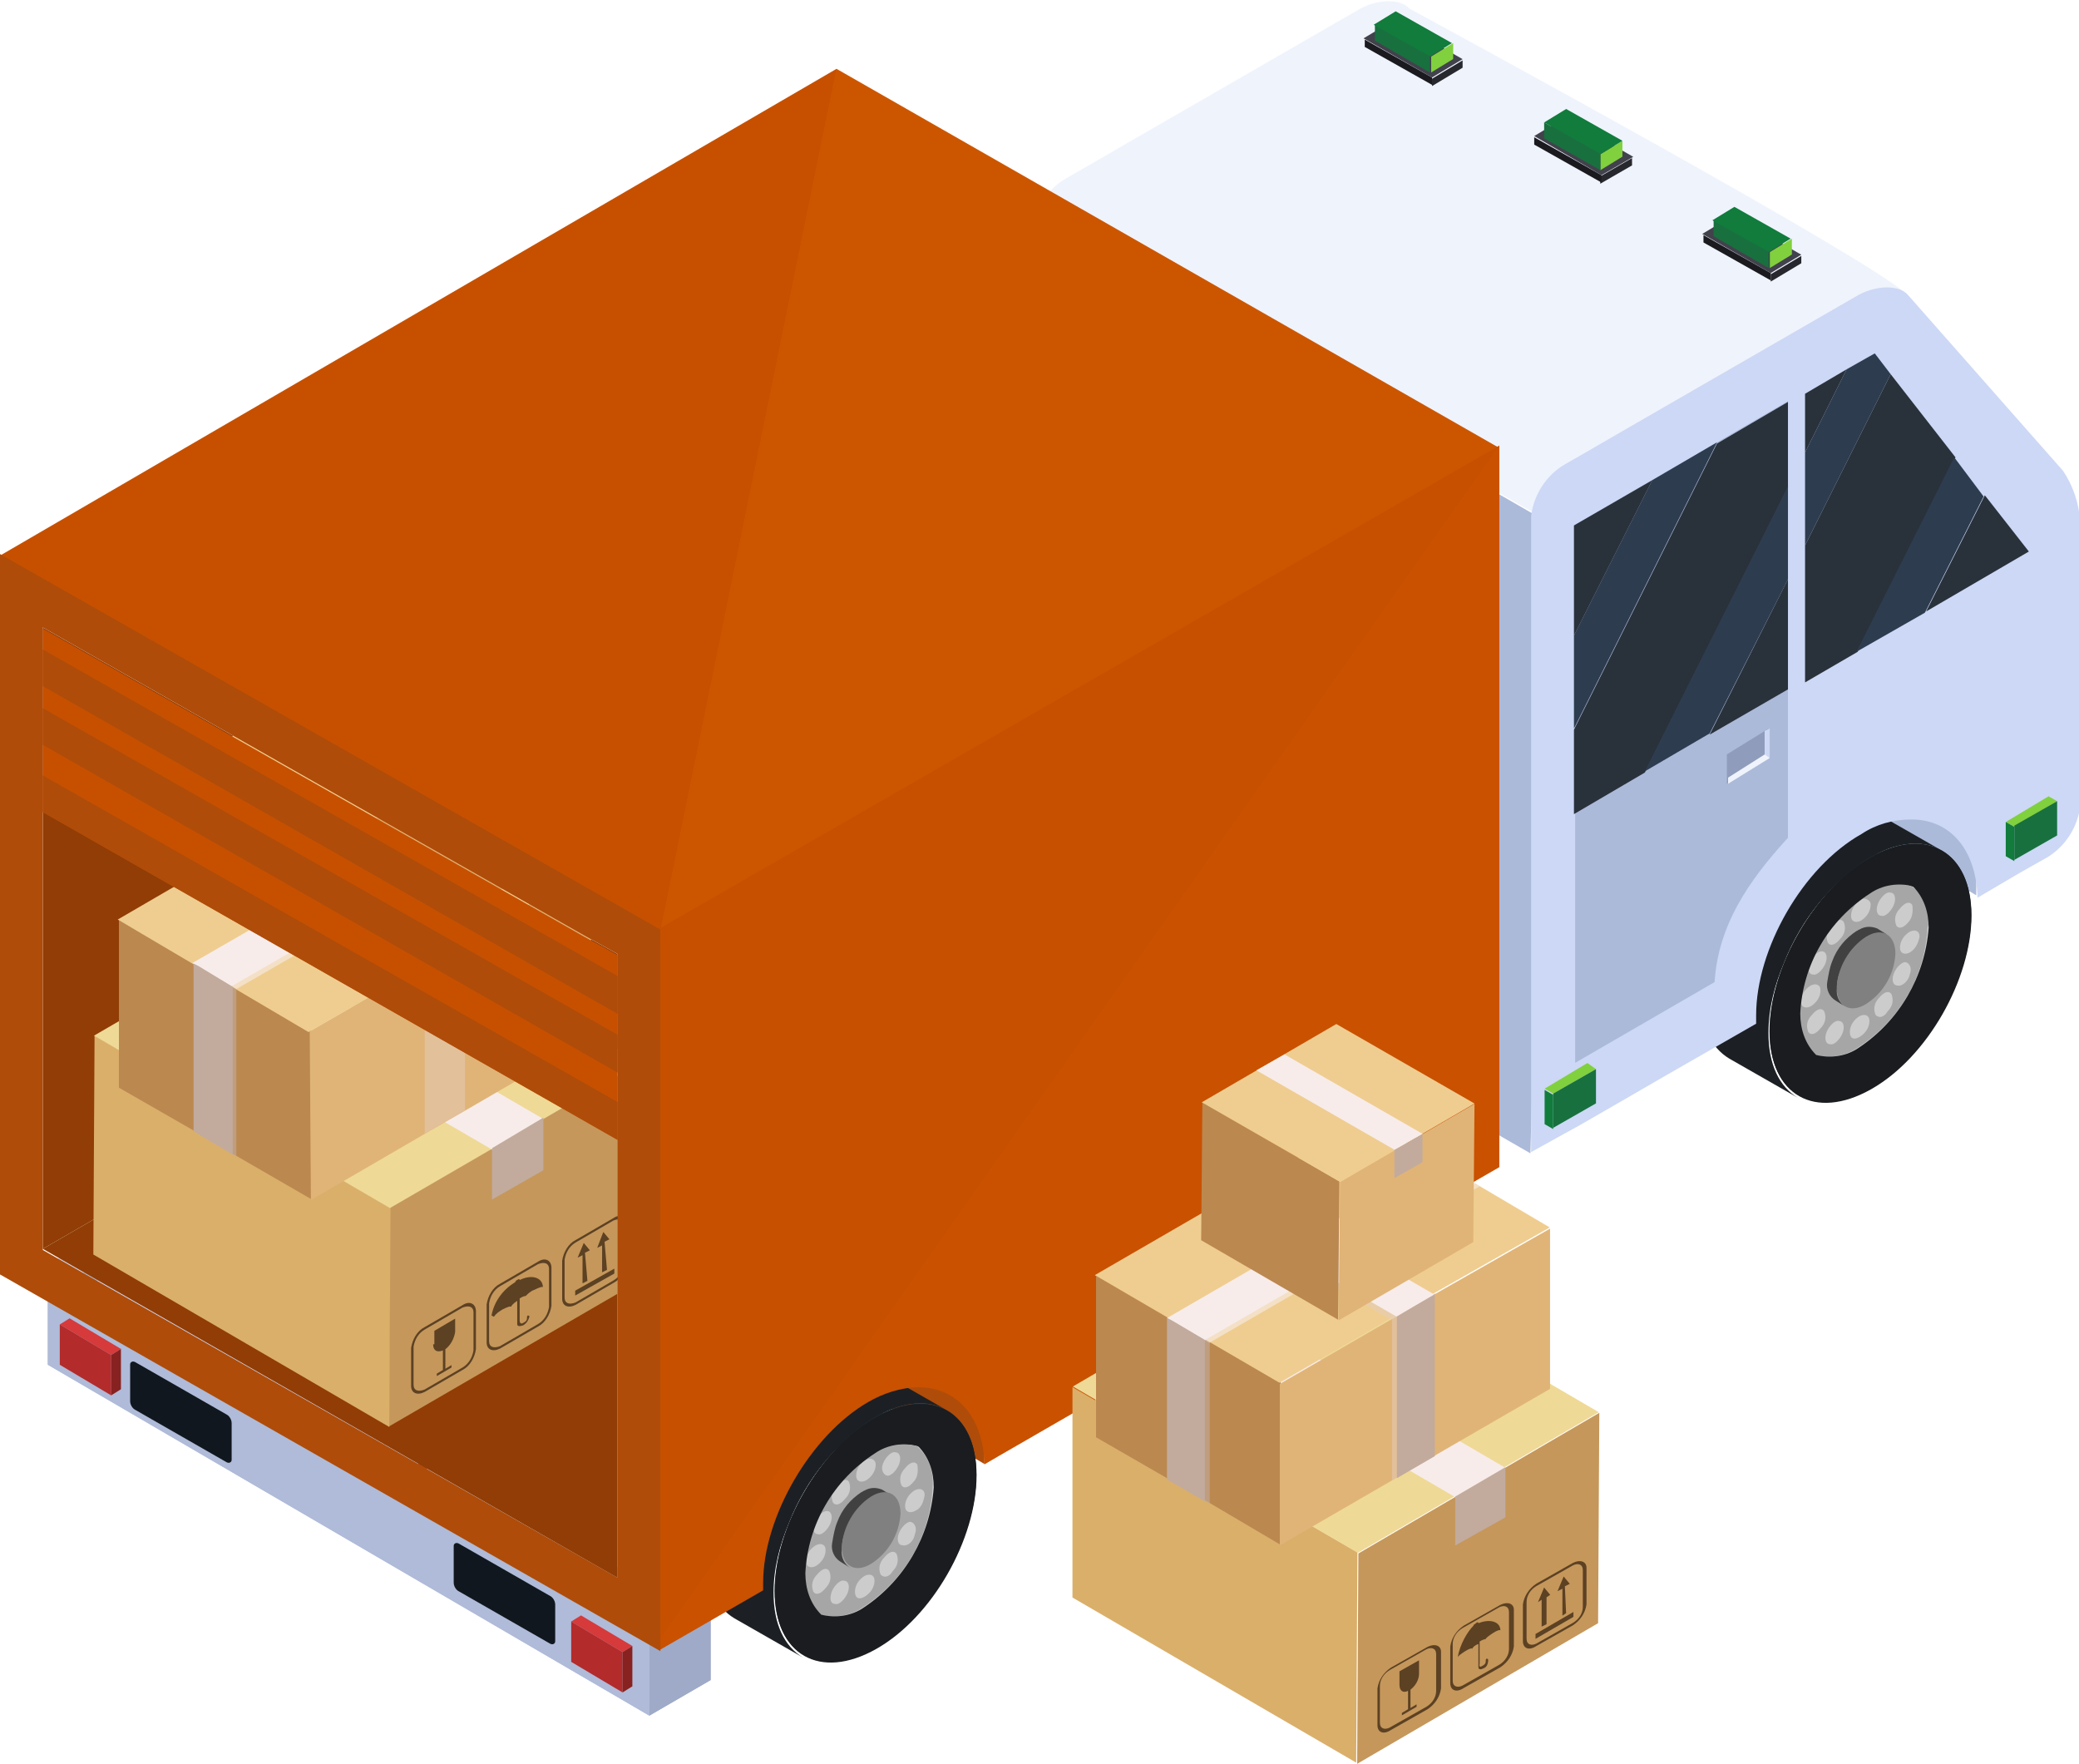 <svg xmlns="http://www.w3.org/2000/svg" xml:space="preserve" id="local_move_illustration" x="0" y="0" style="enable-background:new -220 324.8 170 144.2" version="1.1" viewBox="-220 324.8 170 144.2"><style type="text/css">.st0{fill:#afbbd8}.st1{fill:#9eaac8}.st2{fill:#ccd8f5}.st3{fill:#af4c09}.st4{fill:#acbad9}.st5{fill:#1c2024}.st6{fill:#1d2a36}.st7{fill:#ccc}.st8{fill:#a6a6a6}.st9{fill:#414141}.st10{fill:gray}.st11{fill:#1a1c1f}.st12{fill:#eff3fc}.st13{fill:#c0c2c1}.st14{fill:#bd4417}.st15{fill:#913d05}.st16{fill:#c5975b}.st17{fill:#daaf6a}.st18{fill:#efd996}.st19{fill:#f7ecea}.st20{fill:#c2ab9d}.st21{fill:#5c4123}.st22{fill:#bb884f}.st23{fill:#e0b477}.st24{fill:#efcd90}.st25{opacity:.5}.st26,.st27{fill:#e4cdbf}.st27{opacity:.5;enable-background:new}.st28,.st29{opacity:.6}.st29{fill:#c2ab9d;enable-background:new}.st30{fill:#c75000}.st31,.st32{opacity:.1;fill:#ff8c00;enable-background:new}.st32{fill:#de6000}.st33{fill:#8f9cbb}.st34{fill:#d63a3b}.st35{fill:#b32b2b}.st36{fill:#872220}.st37{fill:#2d3c4e}.st38{fill:#29313b}.st39{fill:#10171e}.st40{fill:#81d03e}.st41{fill:#18703e}.st42{fill:#117c3c}.st43{fill:#27272e}.st44{fill:#1a1a1f}.st45{fill:#42424d}</style><g id="Group_87"><g id="Group_4" transform="translate(3.908 103.366)"><g id="Group_3" transform="translate(0 .017)"><path id="Path_3" d="M-170.8 361.7-220 333v-8.2l49.2 28.7v8.2z" class="st0"/></g><path id="Path_4" d="m-170.8 353.5 5-2.9v8.2l-5 2.9v-8.2z" class="st1"/><path id="Path_5" d="m-216 324.8 45.2 26.3 3-1.7 2 1.2-5 2.9L-218 326l2-1.2z" class="st2"/></g><g id="Group_6" transform="translate(3.908 103.366)"><g id="Group_5" transform="translate(0 .017)"><path id="Path_6" d="M-170.8 361.7-220 333v-8.2l49.2 28.7v8.2z" class="st0"/></g><path id="Path_7" d="m-170.8 353.5 5-2.9v8.2l-5 2.9v-8.2z" class="st1"/><path id="Path_8" d="m-216 324.8 45.2 26.3 3-1.7 2 1.2-5 2.9L-218 326l2-1.2z" class="st2"/></g><path id="Path_9" d="m-139.5 431.2-8.1-4.8v13.3l8.1 4.8v-13.3z" class="st3"/><path id="Path_10" d="m-58.4 384.7-8.1-4.8v13.3l8.1 4.8v-13.3z" class="st4"/><g id="Group_14" transform="translate(139.107 65.755)"><g id="Group_9"><g id="Group_8"><path id="Path_11" d="M-205.9 325.4c-1.4-.8-3.2-.8-5.2.2-.2.1-.4.2-.7.4-3.2 2-5.6 5-7 8.5-.8 1.8-1.2 3.8-1.3 5.8 0 2.6.9 4.4 2.4 5.3l5.6 3.2c-1.5-.9-2.4-2.7-2.4-5.3 0-2 .5-3.9 1.3-5.8 1.4-3.5 3.8-6.5 7-8.5.2-.1.4-.2.7-.4 2-1 3.9-1 5.2-.2l-5.6-3.2z" class="st5"/><g id="Group_7" transform="translate(5.583 3.247)"><path id="Path_12" d="M-211.8 325.9c4.6-2.6 8.3-.5 8.3 4.7s-3.7 11.6-8.2 14.2c-4.6 2.6-8.3.5-8.3-4.7s3.7-11.5 8.2-14.2z" class="st6"/></g></g></g><path id="Path_13" d="M-200.5 335.4c-.2 4-2.3 7.6-5.7 9.8-1.8 1-3.4 1-4.5.1-.9-.9-1.3-2.1-1.3-3.4.2-4 2.3-7.6 5.7-9.8 1-.7 2.3-.9 3.5-.6 1.5.4 2.3 1.8 2.3 3.9z" class="st7"/><path id="Path_14" d="M-201.5 334.9c-.2 4-2.3 7.6-5.7 9.8-1 .7-2.3.9-3.5.6-.9-.9-1.3-2.1-1.3-3.4.2-4 2.3-7.6 5.7-9.8 1-1.2 2.7-1.3 3.9-.3 1 .8 1.3 2 .9 3.1z" class="st8"/><g id="Group_10" transform="translate(8.155 7.224)"><path id="Path_15" d="M-214.3 325.8c0 .5-.3 1-.8 1.3-.4.2-.8.1-.8-.4s.3-1 .8-1.3c.2-.2.5-.1.7.1.1.1.1.2.1.3z" class="st7"/><path id="Path_16" d="M-216.5 327.2c.2.5.1 1-.3 1.4-.4.5-.8.6-1 .3-.2-.5-.1-1 .3-1.4.4-.5.8-.6 1-.3z" class="st7"/><path id="Path_17" d="M-218.3 329.6c.4 0 .5.5.3 1s-.7 1-1 .9c-.4 0-.5-.5-.3-1s.7-.9 1-.9z" class="st7"/><path id="Path_18" d="M-219.2 332.4c.4-.2.8-.1.8.4s-.3 1-.8 1.3c-.4.2-.8.1-.8-.4s.3-1 .8-1.3z" class="st7"/><path id="Path_19" d="M-219.1 334.8c.4-.5.8-.6 1-.3.2.5.1 1-.3 1.4-.4.5-.8.6-1 .3-.2-.5-.1-1 .3-1.4z" class="st7"/><path id="Path_20" d="M-217.9 336.2c.2-.5.7-1 1-.9.4 0 .5.5.3 1s-.7 1-1 .9c-.4 0-.5-.5-.3-1z" class="st7"/><path id="Path_21" d="M-216 336.2c0-.5.3-1 .8-1.3.4-.2.8-.1.8.4s-.3 1-.8 1.3c-.5.3-.8.1-.8-.4z" class="st7"/><path id="Path_22" d="M-213.9 334.8c-.2-.5-.1-1 .3-1.4.4-.5.8-.6 1-.3.2.5.1 1-.3 1.4-.3.5-.7.6-1 .3z" class="st7"/><path id="Path_23" d="M-212.1 332.4c-.4 0-.5-.5-.3-1s.7-1 1-.9.5.5.3 1c-.1.5-.6 1-1 .9z" class="st7"/><path id="Path_24" d="M-211.1 329.7c-.4.2-.8.1-.8-.4s.3-1 .8-1.3c.4-.2.8-.1.8.4-.1.5-.3 1-.8 1.3z" class="st7"/><path id="Path_25" d="M-211.2 327.2c-.4.5-.8.6-1 .3-.2-.5-.1-1 .3-1.4.4-.5.8-.6 1-.3.1.5 0 1.1-.3 1.4z" class="st7"/><path id="Path_26" d="M-212.4 325.8c-.2.5-.7 1-1 .9-.4 0-.5-.5-.3-1s.7-1 1-.9c.4 0 .5.5.3 1z" class="st7"/></g><g id="Group_13" transform="translate(10.303 10.063)"><g id="Group_12"><path id="Path_27" d="M-215.9 324.9c-.5-.2-1-.2-1.5.1-.1 0-.1.1-.2.1-.9.6-1.6 1.4-2 2.5-.2.5-.3 1.1-.4 1.7-.1.6.2 1.2.7 1.5l.8.5c-.5-.3-.8-.9-.7-1.5 0-.6.1-1.1.4-1.7.4-1 1.1-1.9 2-2.5.1 0 .1-.1.2-.1.5-.3 1-.3 1.5-.1l-.8-.5z" class="st9"/><g id="Group_11" transform="translate(.778 .473)"><path id="Path_28" d="M-217.6 325.1c1.3-.8 2.4-.2 2.4 1.4-.1 1.7-1 3.2-2.4 4.1-1.3.8-2.4.2-2.4-1.4.1-1.6 1-3.2 2.4-4.1z" class="st10"/></g></g></g><path id="Path_29" d="M-206.2 329.2c-4.6 2.6-8.2 9-8.2 14.2s3.7 7.3 8.3 4.7c4.6-2.6 8.2-9 8.2-14.2 0-5.2-3.7-7.4-8.3-4.7zm-.9 15.5c-1 .7-2.3.9-3.5.6-.9-.9-1.3-2.1-1.3-3.4.2-4 2.3-7.6 5.7-9.8 1-.7 2.3-.9 3.5-.6.9.9 1.3 2.1 1.3 3.4-.3 4-2.4 7.6-5.7 9.8z" class="st11"/></g><g id="Group_22" transform="translate(57.754 111.519)"><g id="Group_17"><g id="Group_16"><path id="Path_30" d="M-205.9 325.4c-1.4-.8-3.2-.8-5.2.2-.2.1-.4.2-.7.4-3.2 2-5.6 5-7 8.5-.8 1.8-1.2 3.8-1.3 5.8 0 2.6.9 4.4 2.4 5.3l5.6 3.2c-1.5-.9-2.4-2.7-2.4-5.3 0-2 .5-3.9 1.3-5.8 1.4-3.5 3.8-6.5 7-8.5.2-.1.4-.2.7-.4 2-1 3.9-1 5.2-.2l-5.6-3.2z" class="st5"/><g id="Group_15" transform="translate(5.583 3.247)"><path id="Path_31" d="M-211.8 325.9c4.6-2.6 8.3-.5 8.3 4.7s-3.7 11.6-8.2 14.2c-4.6 2.6-8.3.5-8.3-4.7s3.7-11.5 8.2-14.2z" class="st6"/></g></g></g><path id="Path_32" d="M-200.5 335.4c-.2 4-2.3 7.6-5.7 9.8-1.8 1-3.4 1-4.5.1-.9-.9-1.3-2.1-1.3-3.4.2-4 2.3-7.6 5.7-9.8 1-.7 2.3-.9 3.5-.6 1.5.4 2.3 1.8 2.3 3.9z" class="st7"/><path id="Path_33" d="M-201.5 334.9c-.2 4-2.3 7.6-5.7 9.8-1 .7-2.3.9-3.5.6-.9-.9-1.3-2.1-1.3-3.4.2-4 2.3-7.6 5.7-9.8 1-.7 2.3-.9 3.5-.6 1 .9 1.4 2.1 1.3 3.4z" class="st8"/><g id="Group_18" transform="translate(8.155 7.224)"><path id="Path_34" d="M-214.3 325.8c0 .5-.3 1-.8 1.3-.4.2-.8.1-.8-.4s.3-1 .8-1.3c.4-.2.8 0 .8.4z" class="st7"/><path id="Path_35" d="M-216.5 327.2c.2.5.1 1-.3 1.4-.4.5-.8.6-1 .3-.2-.5-.1-1 .3-1.4.4-.4.8-.6 1-.3z" class="st7"/><path id="Path_36" d="M-218.3 329.6c.4 0 .5.5.3 1s-.7 1-1 .9c-.4 0-.5-.5-.3-1s.7-.9 1-.9z" class="st7"/><path id="Path_37" d="M-219.2 332.4c.4-.2.8-.1.8.4s-.3 1-.8 1.3c-.4.2-.8.1-.8-.4s.3-1 .8-1.3z" class="st7"/><path id="Path_38" d="M-219.1 334.8c.4-.5.8-.6 1-.3.2.5.1 1-.3 1.4-.4.5-.8.6-1 .3-.2-.5-.1-1 .3-1.4z" class="st7"/><path id="Path_39" d="M-217.9 336.2c.2-.5.7-1 1-.9.4 0 .5.5.3 1s-.7 1-1 .9c-.4 0-.5-.4-.3-1z" class="st7"/><path id="Path_40" d="M-216 336.2c0-.5.3-1 .8-1.3.4-.2.8-.1.8.4s-.3 1-.8 1.3c-.5.3-.8.1-.8-.4z" class="st7"/><path id="Path_41" d="M-213.9 334.8c-.2-.5-.1-1 .3-1.4.4-.5.8-.6 1-.3.2.5.1 1-.3 1.4-.3.5-.7.6-1 .3z" class="st7"/><path id="Path_42" d="M-212.1 332.4c-.4 0-.5-.5-.3-1s.7-1 1-.9.5.5.3 1c-.1.6-.6 1-1 .9z" class="st7"/><path id="Path_43" d="M-211.1 329.6c-.4.2-.8.1-.8-.4s.3-1 .8-1.3c.4-.2.8-.1.8.4-.1.6-.3 1.1-.8 1.3z" class="st7"/><path id="Path_44" d="M-211.2 327.2c-.4.5-.8.6-1 .3-.2-.5-.1-1 .3-1.4.4-.5.8-.6 1-.3.1.6 0 1.1-.3 1.4z" class="st7"/><path id="Path_45" d="M-212.4 325.8c-.2.5-.7 1-1 .9s-.5-.5-.3-1 .7-1 1-.9c.4 0 .5.5.3 1z" class="st7"/></g><g id="Group_21" transform="translate(10.286 10.08)"><g id="Group_20"><path id="Path_46" d="M-215.9 325c-.5-.2-1-.2-1.5.1-.1 0-.1.1-.2.1-.9.6-1.6 1.4-2 2.5-.2.5-.3 1.1-.4 1.7-.1.6.2 1.2.7 1.5l.8.5c-.5-.3-.8-.9-.7-1.5 0-.6.1-1.1.4-1.7.4-1 1.1-1.9 2-2.5.1 0 .1-.1.2-.1.5-.3 1-.3 1.5-.1l-.8-.5z" class="st9"/><g id="Group_19" transform="translate(.795 .456)"><path id="Path_47" d="M-217.6 325.1c1.3-.8 2.4-.2 2.4 1.4-.1 1.7-1 3.2-2.4 4.1-1.3.8-2.4.2-2.4-1.4.1-1.6 1-3.2 2.4-4.1z" class="st10"/></g></g></g><path id="Path_48" d="M-206.2 329.2c-4.6 2.6-8.2 9-8.2 14.2s3.7 7.3 8.3 4.7c4.6-2.6 8.2-9 8.2-14.2 0-5.2-3.7-7.3-8.3-4.7zm-.9 15.5c-1 .7-2.3.9-3.5.6-.9-.9-1.3-2.1-1.3-3.4.2-4 2.3-7.6 5.7-9.8 1-.7 2.3-.9 3.5-.6.9.9 1.3 2.1 1.3 3.4-.3 4-2.4 7.6-5.7 9.8z" class="st11"/></g><path id="Path_49" d="m-209.1 427.8-2-1.2-5 2.9 2 1.2 5-2.9z" class="st0"/><path id="Path_50" d="m-209.1 426.5-2-1.2-5 2.9 2 1.2 5-2.9z" class="st2"/><g id="Group_23" transform="translate(84.342)"><path id="Path_51" d="m-175.2 367.1 26.9-18c0-1.5-40.8-23.6-40.8-23.6-.7-.8-2.5-.8-4 0l-18.9 10.9-3.8 2.2-1.4.8c-1.4.8-2.3 2.2-2.6 3.8l44.3 25.5c.2-.5.3-1.1.3-1.6z" class="st12"/><path id="Path_52" d="M-220 343.2v52.4l40.8 23.5 1.3-47.9c1-.6 1.7-1.5 2.2-2.5l-44.3-25.5z" class="st4"/></g><path id="Path_53" d="M-185.5 447.6c.1.1.2.3.4.4v.1c-.2-.2-.4-.3-.7-.5v-.3l.3.3z" class="st13"/><path id="Path_54" d="M-185.8 447v-56.6h.7v57.3l-.7-.7z" class="st14"/><g id="Group_64" transform="translate(0 5.628)"><g id="Group_63" transform="translate(3.502 45.68)"><g id="Group_24"><path id="Path_55" d="M-220 324.8v50.8l44.3-25.6-44.3-25.2z" class="st15"/><path id="Path_56" d="m-220 375.6 47 26.9v-51l-2.7-1.5-44.3 25.6z" class="st15"/></g><g id="Group_38" transform="translate(4.23 21.47)"><g id="Group_33"><g id="Group_31"><g id="Group_30"><g id="Group_25" transform="translate(24.16 14.059)"><path id="Path_57" d="m-199.5 324.8-.1 17.9-20.5 11.9.1-17.9 20.5-11.9z" class="st16"/></g><g id="Group_27" transform="translate(0 11.894)"><g id="Group_26"><path id="Path_58" d="m-195.8 338.9-.1 17.9-24.2-14.1.1-17.9 24.2 14.1z" class="st17"/></g></g><g id="Group_29" transform="translate(.051)"><g id="Group_28"><path id="Path_59" d="m-175.4 338.9-20.5 11.9-24.2-14.1 20.5-11.9 24.2 14.1z" class="st18"/></g></g></g></g><g id="Group_32" transform="translate(8.307 4.619)"><path id="Path_60" d="m-215.8 324.8-4.2 2.5 24.2 14.1 4.2-2.5-24.2-14.1z" class="st19"/></g><path id="Path_61" d="m-187.5 345.9 4.2-2.5v4.3l-4.2 2.4v-4.2z" class="st20"/></g><g id="Group_35" transform="translate(38.236 26.611)"><g id="Group_34" transform="translate(1.066 1.338)"><path id="Path_62" d="M-216.8 327.8v.4l-3.2 1.8v-.4l3.2-1.8z" class="st21"/><path id="Path_63" d="m-217.4 327.9-.4.2v-2.2l-.4.2.5-1.3.5.6-.4.2.2 2.3z" class="st21"/><path id="Path_64" d="m-219 328.8-.4.2v-2.3l-.4.2.5-1.2.5.6-.4.2.2 2.3z" class="st21"/></g><path id="Path_65" d="M-220 331.6v-3.1c.1-.7.5-1.4 1.1-1.7l3.1-1.8c.6-.4 1.1-.1 1.1.5v3.1c-.1.7-.5 1.4-1.1 1.7l-3.1 1.8c-.6.3-1.1.1-1.1-.5zm1.1-4.6c-.5.3-.8.8-.9 1.4v3.1c0 .5.4.6.9.4l3.1-1.8c.5-.3.8-.8.9-1.4v-3.1c0-.5-.4-.6-.9-.4l-3.1 1.8z" class="st21"/></g><g id="Group_36" transform="translate(32.061 30.181)"><path id="Path_66" d="M-219.4 329.5c.1 0 .1 0 0 0 .2-.3.4-.4.7-.6.4-.2.7-.3.7-.2 0-.1.2-.3.5-.5v1.9c0 .2.2.2.5.1.3-.2.4-.4.5-.7 0-.1-.1-.1-.1-.1-.1 0-.1.1-.1.2 0 .2-.1.3-.3.4-.3.2-.3-.2-.3-.2V328c.3-.2.5-.2.5-.2.2-.2.4-.4.7-.5.4-.2.7-.3.7-.2 0-.8-.9-1.1-1.9-.6 0-.1-.1-.1-.2 0-.1 0-.1.1-.2.2-1 .6-1.7 1.6-1.9 2.7l.2.1z" class="st21"/><path id="Path_67" d="M-220 331.6v-3.1c.1-.7.5-1.4 1.1-1.7l3.1-1.8c.6-.4 1.1-.1 1.1.5v3.1c-.1.7-.5 1.4-1.1 1.7l-3.1 1.8c-.6.3-1.1.1-1.1-.5zm1.1-4.6c-.5.3-.8.8-.9 1.4v3.1c0 .5.4.6.9.4l3.1-1.8c.5-.3.8-.8.9-1.4v-3.1c0-.5-.4-.6-.9-.4l-3.1 1.8z" class="st21"/></g><g id="Group_37" transform="translate(25.885 33.734)"><path id="Path_68" d="M-218.2 328.2c0 .5.3.7.8.5v1.6l-.5.3v.2l1.2-.7v-.2l-.5.3v-1.6c.4-.3.7-.8.8-1.4v-1.1l-1.7 1v1.1h-.1z" class="st21"/><path id="Path_69" d="M-220 331.6v-3.1c.1-.7.5-1.4 1.1-1.7l3.1-1.8c.6-.4 1.1-.1 1.1.5v3.1c-.1.7-.5 1.4-1.1 1.7l-3.1 1.8c-.6.3-1.1.1-1.1-.5zm1.1-4.6c-.5.3-.8.8-.9 1.4v3.1c0 .5.4.6.9.4l3.1-1.8c.5-.3.8-.8.9-1.4v-3.1c0-.5-.4-.6-.9-.4l-3.1 1.8z" class="st21"/></g></g><g id="Group_54" transform="translate(6.124 10.676)"><g id="Group_53"><g id="Group_46"><g id="Group_45"><g id="Group_40" transform="translate(0 13.247)"><g id="Group_39"><path id="Path_70" d="m-204.2 347.6-6.4-3.7-3.2-1.9-6.1-3.5v-13.7l6.1 3.5.4.2 9.2 5.3v13.8z" class="st22"/></g></g><g id="Group_42" transform="translate(15.7 9.136)"><g id="Group_41"><path id="Path_71" d="m-197 338.5-9.8 5.7-3.3 1.9-9.8 5.7-.1-13.8 9.9-5.7 3.3-1.9 9.8-5.7v13.8z" class="st23"/></g></g><g id="Group_44"><g id="Group_43"><path id="Path_72" d="m-181.4 333.9-9.8 5.7-3.3 1.9-9.9 5.7-15.6-9.2 9.8-5.7 3.3-1.9 9.8-5.7 15.7 9.2z" class="st24"/></g></g></g></g><g id="Group_49" class="st25" transform="translate(9.373 5.955)"><g id="Group_48"><g id="Group_47"><path id="Path_73" d="m-201 333.9-3.3 1.9-15.8-9.1 3.3-1.9 15.8 9.1z" class="st26"/></g></g></g><path id="Path_74" d="M-191.6 339.9v13.7l-3.3 1.9v-13.8l3.3-1.8z" class="st27"/><g id="Group_50" transform="translate(9.813 5.702)"><path id="Path_75" d="m-201 333.9-3.3 1.9-15.8-9.1 3.3-1.9 15.8 9.1z" class="st19"/></g><g id="Group_51" class="st28" transform="translate(6.514 3.773)"><path id="Path_76" d="m-197.1 324.8 3.2 1.9-22.9 13.2-3.2-1.9 22.9-13.2z" class="st19"/></g><path id="Path_77" d="M-210.3 343.7v13.7l-3.2-1.9v-13.7l.4.2 2.8 1.7z" class="st29"/><g id="Group_52" transform="translate(6.108 3.553)"><path id="Path_78" d="m-197.1 324.8 3.2 1.9-22.9 13.2-3.2-1.9 22.9-13.2z" class="st19"/></g><path id="Path_79" d="M-210.6 343.5v13.7l-3.2-1.9v-13.7l.4.2 2.8 1.7z" class="st20"/></g></g><g id="Group_62" transform="translate(15.159 2.521)"><g id="Group_60"><g id="Group_59"><g id="Group_55" transform="translate(11.657 6.767)"><path id="Path_80" d="m-208.5 324.8-.1 11.7-11.5 6.6.1-11.7 11.5-6.6z" class="st23"/></g><g id="Group_56" transform="translate(0 6.615)"><path id="Path_81" d="m-208.3 331.6-.1 11.7-11.7-6.8.1-11.7 11.7 6.8z" class="st22"/></g><g id="Group_58" transform="translate(.051)"><g id="Group_57"><path id="Path_82" d="m-196.9 331.6-11.5 6.6-11.7-6.8 11.5-6.6 11.7 6.8z" class="st24"/></g></g></g></g><g id="Group_61" transform="translate(4.686 2.572)"><path id="Path_83" d="m-217.6 324.8-2.4 1.4 11.7 6.8 2.4-1.4-11.7-6.8z" class="st19"/></g><path id="Path_84" d="m-203.6 335.5 2.4-1.4v2.4l-2.4 1.4v-2.4z" class="st20"/></g></g><path id="Path_85" d="m-166 395.3-54-30.7 68.4-39.8 54.2 31-68.6 39.5z" class="st30"/><path id="Path_86" d="m-166 395.3 14.4-70.5 54.2 31-68.6 39.5z" class="st31"/><path id="Path_87" d="M-97.4 355.6v59l-40.9 23.6-1.2.7c-.1-3.8-2.2-6.3-5.4-6.3-1.4 0-2.9.5-4.1 1.2-4.7 2.7-8.6 9.4-8.6 14.8v.6l-8.5 4.9v-59l68.7-39.5z" class="st30"/><path id="Path_88" d="M-97.4 355.6v59l-40.9 23.6-1.2.7c-.1-3.8-2.2-6.3-5.4-6.3-1.4 0-2.9.5-4.1 1.2-4.7 2.7-8.6 9.4-8.6 14.8v.6l-8.5 4.9v-.8l68.7-97.7z" class="st32"/></g><path id="Path_89" d="M-51.3 363.3-64 348.9c-.7-.8-2.5-.8-4 0l-18.9 10.9-3.8 2.2-1.4.8c-1.5.9-2.5 2.5-2.7 4.2v52l2.7-1.5 1.1-.6 3.3-1.9 3.8-2.2 7.5-4.3v-.7c0-5.4 3.8-12.1 8.6-14.8 1.2-.8 2.6-1.2 4.1-1.2 3.2 0 5.3 2.5 5.4 6.4l3.4-2 2.3-1.3c1.5-.9 2.5-2.5 2.7-4.2v-23.2c-.1-1.6-.6-3-1.4-4.2z" class="st2"/><path id="Path_90" d="M-73.8 357.6v35.7c-3.3 3.6-5.7 7.2-6 11.8l-11.4 6.6v-44l17.4-10.1z" class="st4"/><g id="Group_65" transform="translate(141.306 59.58)"><path id="XMLID_2_" d="M-216.7 324.8v2.4l-3.4 2.1v-2.4l3.4-2.1z" class="st33"/><path id="Path_91" d="M-217 326.9V325l.4-.2v2.4l-3.4 2.1v-.5l3-1.9z" class="st12"/><path id="Path_92" d="M-217 325v1.9l.4.3v-2.4l-.4.2z" class="st2"/></g><g id="Group_66" transform="translate(4.889 107.788)"><g id="XMLID_31_"><path id="XMLID_38_" d="m-220 325.3 4.2 2.5.8-.5-4.2-2.5-.8.5z" class="st34"/><path id="XMLID_37_" d="M-220 325.3v3.3l4.2 2.5v-3.3l-4.2-2.5z" class="st35"/><path id="XMLID_36_" d="M-215.8 327.8v3.3l.8-.5v-3.3l-.8.5z" class="st36"/></g></g><g id="Group_67" transform="translate(46.708 132.077)"><g id="XMLID_39_"><path id="XMLID_43_" d="m-220 325.3 4.2 2.5.8-.5-4.2-2.5-.8.5z" class="st34"/><path id="XMLID_42_" d="M-220 325.3v3.3l4.2 2.5v-3.3l-4.2-2.5z" class="st35"/><path id="XMLID_41_" d="M-215.8 327.8v3.3l.8-.5v-3.3l-.8.5z" class="st36"/></g></g><g id="Group_68" transform="translate(128.702 32.864)"><path id="Path_93" d="m-208.3 328.1-11.7 23.4v-7.6l6.4-12.7 5.3-3.1z" class="st37"/><path id="Path_94" d="m-213.6 331.2-6.4 12.7v-9l6.4-3.7z" class="st38"/><path id="Path_95" d="M-202.5 348.3v-9l-6.4 12.7 6.4-3.7z" class="st38"/><path id="Path_96" d="M-202.5 324.8v7l-11.7 23.3-5.8 3.4v-6.9l11.7-23.4 5.8-3.4z" class="st38"/><path id="Path_97" d="M-202.5 339.3v-7.6l-11.7 23.3 5.3-3.1 6.4-12.6z" class="st37"/></g><g id="Group_69" transform="translate(147.6 28.894)"><path id="Path_98" d="M-220 328.1v4.8l3.4-6.8-3.4 2z" class="st38"/><path id="Path_99" d="m-213 326.5-7 14v11.2l4.3-2.5 8-15.9-5.3-6.8z" class="st38"/><path id="Path_100" d="m-214.3 324.8-2.3 1.3-3.4 6.8v7.6l7-14-1.3-1.7z" class="st37"/><path id="Path_101" d="m-207.8 333.3-8 15.9 5.6-3.2 4.8-9.5-2.4-3.2z" class="st37"/><path id="Path_102" d="m-205.3 336.4-4.8 9.5 8.4-4.9-3.6-4.6z" class="st38"/></g><path id="Path_103" d="M-220 370.1V429l54 30.8v-59l-54-30.7zm50.5 83.7-47-26.8v-50.9l44.3 25.2 2.7 1.5v51z" class="st3"/><path id="Path_104" d="m-169.5 418-47-26.8v-15l44.3 25.2 2.7 1.5V418z" class="st30"/><path id="Path_105" d="m-169.5 418-47-26.8v-3l47 26.7v3.1z" class="st3"/><path id="Path_106" d="m-169.5 412.5-47-26.8v-3l47 26.7v3.1z" class="st3"/><path id="Path_107" d="m-169.5 407.7-47-26.8v-3l47 26.7v3.1z" class="st3"/><g id="Group_70" transform="translate(37.099 126.098)"><path id="Path_108" d="M-220 328.1c0 .3.2.6.4.7l7.5 4.3c.2.1.4 0 .4-.2v-3c0-.3-.2-.6-.4-.7l-7.5-4.3c-.2-.1-.4 0-.4.2v3z" class="st39"/></g><g id="Group_71" transform="translate(10.642 111.261)"><path id="Path_109" d="M-220 328.1c0 .3.2.6.4.7l7.5 4.3c.2.1.4 0 .4-.2v-3c0-.3-.2-.6-.4-.7l-7.5-4.3c-.2-.1-.4 0-.4.2v3z" class="st39"/></g><g id="Group_72" transform="translate(164.011 65.107)"><g id="XMLID_19_"><path id="XMLID_22_" d="m-215.8 325.2-3.5 2.1-.7-.4 3.5-2.1.7.4z" class="st40"/><path id="XMLID_21_" d="M-215.8 325.2v2.8l-3.5 2v-2.8l3.5-2z" class="st41"/><path id="XMLID_20_" d="M-219.3 327.3v2.8l-.7-.4v-2.8l.7.4z" class="st42"/></g></g><g id="Group_73" transform="translate(126.303 87.014)"><g id="XMLID_44_"><path id="XMLID_48_" d="m-215.8 325.2-3.5 2-.7-.4 3.5-2.1.7.5z" class="st40"/><path id="XMLID_46_" d="M-215.8 325.2v2.8l-3.5 2v-2.8l3.5-2z" class="st41"/><path id="XMLID_45_" d="M-219.3 327.3v2.8l-.7-.4v-2.8l.7.4z" class="st42"/></g></g><g id="Group_86" transform="translate(111.597 .924)"><g id="Group_77"><g id="Group_76"><g id="Group_74" transform="translate(0 .812)"><path id="Path_110" d="M-212 328v.6l-2.5 1.5v-.6l2.5-1.5z" class="st43"/><path id="Path_111" d="M-220 326.3v.6l5.5 3.1v-.6l-5.5-3.1z" class="st44"/><path id="Path_112" d="m-214.5 329.4 2.5-1.5-5.6-3.2-2.5 1.5 5.6 3.2z" class="st45"/></g><g id="Group_75" transform="translate(.829)"><path id="Path_113" d="M-213.6 327.4v1.3l-1.8 1.1v-1.3l1.8-1.1z" class="st40"/><path id="Path_114" d="M-220 325.9v1.3l4.5 2.6v-1.3l-4.5-2.6z" class="st41"/><path id="Path_115" d="m-215.5 328.5 1.8-1.1-4.6-2.6-1.8 1.1 4.6 2.6z" class="st42"/></g></g></g><g id="Group_81" transform="translate(13.856 7.986)"><g id="Group_80"><g id="Group_78" transform="translate(0 .812)"><path id="Path_116" d="M-212 328v.6l-2.6 1.5v-.6l2.6-1.5z" class="st43"/><path id="Path_117" d="M-220 326.3v.6l5.5 3.1v-.6l-5.5-3.1z" class="st44"/><path id="Path_118" d="m-214.5 329.4 2.6-1.5-5.6-3.2-2.5 1.5 5.5 3.2z" class="st45"/></g><g id="Group_79" transform="translate(.812)"><path id="Path_119" d="M-213.6 327.4v1.3l-1.8 1.1v-1.3l1.8-1.1z" class="st40"/><path id="Path_120" d="M-220 325.9v1.3l4.6 2.6v-1.3l-4.6-2.6z" class="st41"/><path id="Path_121" d="m-215.4 328.5 1.8-1.1-4.6-2.6-1.8 1.1 4.6 2.6z" class="st42"/></g></g></g><g id="Group_85" transform="translate(27.696 15.988)"><g id="Group_84"><g id="Group_82" transform="translate(0 .812)"><path id="Path_122" d="M-212 328v.6l-2.5 1.5v-.6l2.5-1.5z" class="st43"/><path id="Path_123" d="M-220 326.3v.6l5.5 3.1v-.6l-5.5-3.1z" class="st44"/><path id="Path_124" d="m-214.5 329.4 2.5-1.5-5.6-3.2-2.5 1.5 5.6 3.2z" class="st45"/></g><g id="Group_83" transform="translate(.829)"><path id="Path_125" d="M-213.6 327.4v1.3l-1.8 1.1v-1.3l1.8-1.1z" class="st40"/><path id="Path_126" d="M-220 325.9v1.3l4.5 2.6v-1.3l-4.5-2.6z" class="st41"/><path id="Path_127" d="m-215.5 328.5 1.8-1.1-4.6-2.6-1.8 1.1 4.6 2.6z" class="st42"/></g></g></g></g></g><g id="Group_101" transform="translate(87.696 101.962)"><g id="Group_96"><g id="Group_94"><g id="Group_93"><g id="Group_88" transform="translate(23.28 13.552)"><path id="Path_128" d="m-200.2 324.8-.1 17.2-19.7 11.5.1-17.2 19.7-11.5z" class="st16"/></g><g id="Group_90" transform="translate(0 11.454)"><g id="Group_89"><path id="Path_129" d="m-196.7 338.3-.1 17.2L-220 342v-17.2l23.3 13.5z" class="st17"/></g></g><g id="Group_92" transform="translate(.034)"><g id="Group_91"><path id="Path_130" d="m-177 338.3-19.7 11.5-23.3-13.6 19.7-11.5 23.3 13.6z" class="st18"/></g></g></g></g><g id="Group_95" transform="translate(8.002 4.45)"><path id="Path_131" d="m-215.9 324.8-4.1 2.4 23.3 13.6 4.1-2.4-23.3-13.6z" class="st19"/></g><path id="Path_132" d="m-188.7 345.2 4.1-2.4v4.1l-4.1 2.3v-4z" class="st20"/></g><g id="Group_98" transform="translate(36.832 25.62)"><g id="Group_97" transform="translate(1.032 1.315)"><path id="Path_133" d="M-216.9 327.7v.4l-3.1 1.8v-.4l3.1-1.8z" class="st21"/><path id="Path_134" d="m-217.5 327.8-.3.2v-2.2l-.4.2.5-1.2.5.6-.4.2.1 2.2z" class="st21"/><path id="Path_135" d="m-219.1 328.7-.4.2v-2.2l-.3.2.5-1.2.5.6-.3.2v2.2z" class="st21"/></g><path id="Path_136" d="M-220 331.4v-3c.1-.7.5-1.3 1.1-1.7l3-1.7c.6-.3 1.1-.1 1.1.4v3c-.1.7-.5 1.3-1.1 1.7l-3 1.7c-.6.4-1.1.2-1.1-.4zm1.1-4.5c-.5.3-.8.8-.8 1.3v3c0 .5.4.6.8.4l3-1.7c.5-.3.8-.8.8-1.3v-3c0-.5-.4-.6-.8-.4l-3 1.7z" class="st21"/></g><g id="Group_99" transform="translate(30.893 29.054)"><path id="Path_137" d="M-219.4 329.3c0-.1.3-.3.6-.5s.6-.3.6-.2c0-.1.2-.3.5-.4v1.9c0 .2.2.2.4.1.3-.1.4-.4.4-.7 0-.1-.1-.1-.1-.1-.1 0-.1.1-.1.2 0 .2-.1.3-.3.4-.3.2-.2-.2-.2-.2V328c.3-.2.5-.2.5-.2 0-.1.3-.3.6-.5s.6-.3.6-.2c0-.7-.8-1-1.8-.6 0-.1-.1-.1-.2 0s-.2.1-.2.2c-.5.5-1.1 1.5-1.3 2.6 0 0 0 .1 0 0z" class="st21"/><path id="Path_138" d="M-220 331.4v-3c.1-.7.5-1.3 1.1-1.7l3-1.7c.6-.3 1.1-.1 1.1.4v3c-.1.7-.5 1.3-1.1 1.7l-3 1.7c-.6.4-1.1.2-1.1-.4zm1-4.5c-.5.3-.8.8-.8 1.3v3c0 .5.4.6.8.4l3-1.7c.5-.3.8-.8.8-1.3v-3c0-.5-.4-.6-.8-.4l-3 1.7z" class="st21"/></g><g id="Group_100" transform="translate(24.938 32.488)"><path id="Path_139" d="M-218.2 328.1c0 .5.3.7.7.5v1.5l-.5.3v.2l1.2-.7v-.2l-.5.3v-1.5c.4-.3.7-.8.7-1.3v-1.1l-1.6.9v1.1z" class="st21"/><path id="Path_140" d="M-220 331.4v-3c.1-.7.5-1.3 1.1-1.7l3-1.7c.6-.3 1.1-.1 1.1.4v3c-.1.7-.5 1.3-1.1 1.7l-3 1.7c-.6.4-1.1.2-1.1-.4zm1-4.5c-.5.3-.8.8-.8 1.3v3c0 .5.4.6.8.4l3-1.7c.5-.3.8-.8.8-1.3v-3c0-.5-.4-.6-.8-.4l-3 1.7z" class="st21"/></g></g><g id="Group_117" transform="translate(89.523 91.557)"><g id="Group_116"><g id="Group_109"><g id="Group_108"><g id="Group_103" transform="translate(0 12.757)"><g id="Group_102"><path id="Path_141" d="m-204.8 346.8-6.1-3.6-3.1-1.8-5.9-3.4v-13.2l5.9 3.4.4.2 8.8 5.1v13.3z" class="st22"/></g></g><g id="Group_105" transform="translate(15.125 8.798)"><g id="Group_104"><path id="Path_142" d="m-197.9 338-9.5 5.5-3.1 1.8-9.5 5.5v-13.2l9.5-5.5 3.1-1.8 9.5-5.4V338z" class="st23"/></g></g><g id="Group_107"><g id="Group_106"><path id="Path_143" d="m-182.8 333.6-9.5 5.4-3.1 1.8-9.5 5.5-15.1-8.8 9.5-5.5 3.1-1.8 9.5-5.5 15.1 8.9z" class="st24"/></g></g></g></g><g id="Group_112" class="st25" transform="translate(9.034 5.735)"><g id="Group_111"><g id="Group_110"><path id="Path_144" d="m-201.7 333.6-3.1 1.8-15.2-8.7 3.1-1.8 15.2 8.7z" class="st26"/></g></g></g><path id="Path_145" d="M-192.6 339.3v13.2l-3.1 1.8V341l3.1-1.7z" class="st27"/><path id="Path_146" d="M-192.2 339v13.3l-3.1 1.8v-13.2l3.1-1.9z" class="st20"/><g id="Group_113" transform="translate(9.457 5.482)"><path id="Path_147" d="m-201.7 333.6-3.1 1.8-15.2-8.8 3.1-1.8 15.2 8.8z" class="st19"/></g><g id="Group_114" class="st28" transform="translate(6.26 3.637)"><path id="Path_148" d="m-197.9 324.8 3.1 1.8-22.1 12.8-3.1-1.8 22.1-12.8z" class="st19"/></g><path id="Path_149" d="M-210.6 343v13.2l-3.1-1.8v-13.2l.4.2 2.7 1.6z" class="st29"/><g id="Group_115" transform="translate(5.888 3.418)"><path id="Path_150" d="m-197.9 324.8 3.1 1.8-22.1 12.8-3.1-1.8 22.1-12.8z" class="st19"/></g><path id="Path_151" d="M-211 342.8V356l-3.1-1.8V341l.4.2 2.7 1.6z" class="st20"/></g></g><g id="Group_125" transform="translate(98.219 83.725)"><g id="Group_123"><g id="Group_122"><g id="Group_118" transform="translate(11.251 6.531)"><path id="Path_152" d="m-208.9 324.8-.1 11.3-11 6.4.1-11.3 11-6.4z" class="st23"/></g><g id="Group_119" transform="translate(0 6.378)"><path id="Path_153" d="m-208.7 331.3-.1 11.3-11.2-6.5.1-11.3 11.2 6.5z" class="st22"/></g><g id="Group_121" transform="translate(.051)"><g id="Group_120"><path id="Path_154" d="m-197.7 331.3-11 6.4-11.3-6.5 11-6.4 11.3 6.5z" class="st24"/></g></g></g></g><g id="Group_124" transform="translate(4.517 2.487)"><path id="Path_155" d="m-217.7 324.8-2.3 1.3 11.3 6.5 2.3-1.3-11.3-6.5z" class="st19"/></g><path id="Path_156" d="m-204.2 335.1 2.3-1.3v2.3l-2.3 1.3v-2.3z" class="st20"/></g></svg>